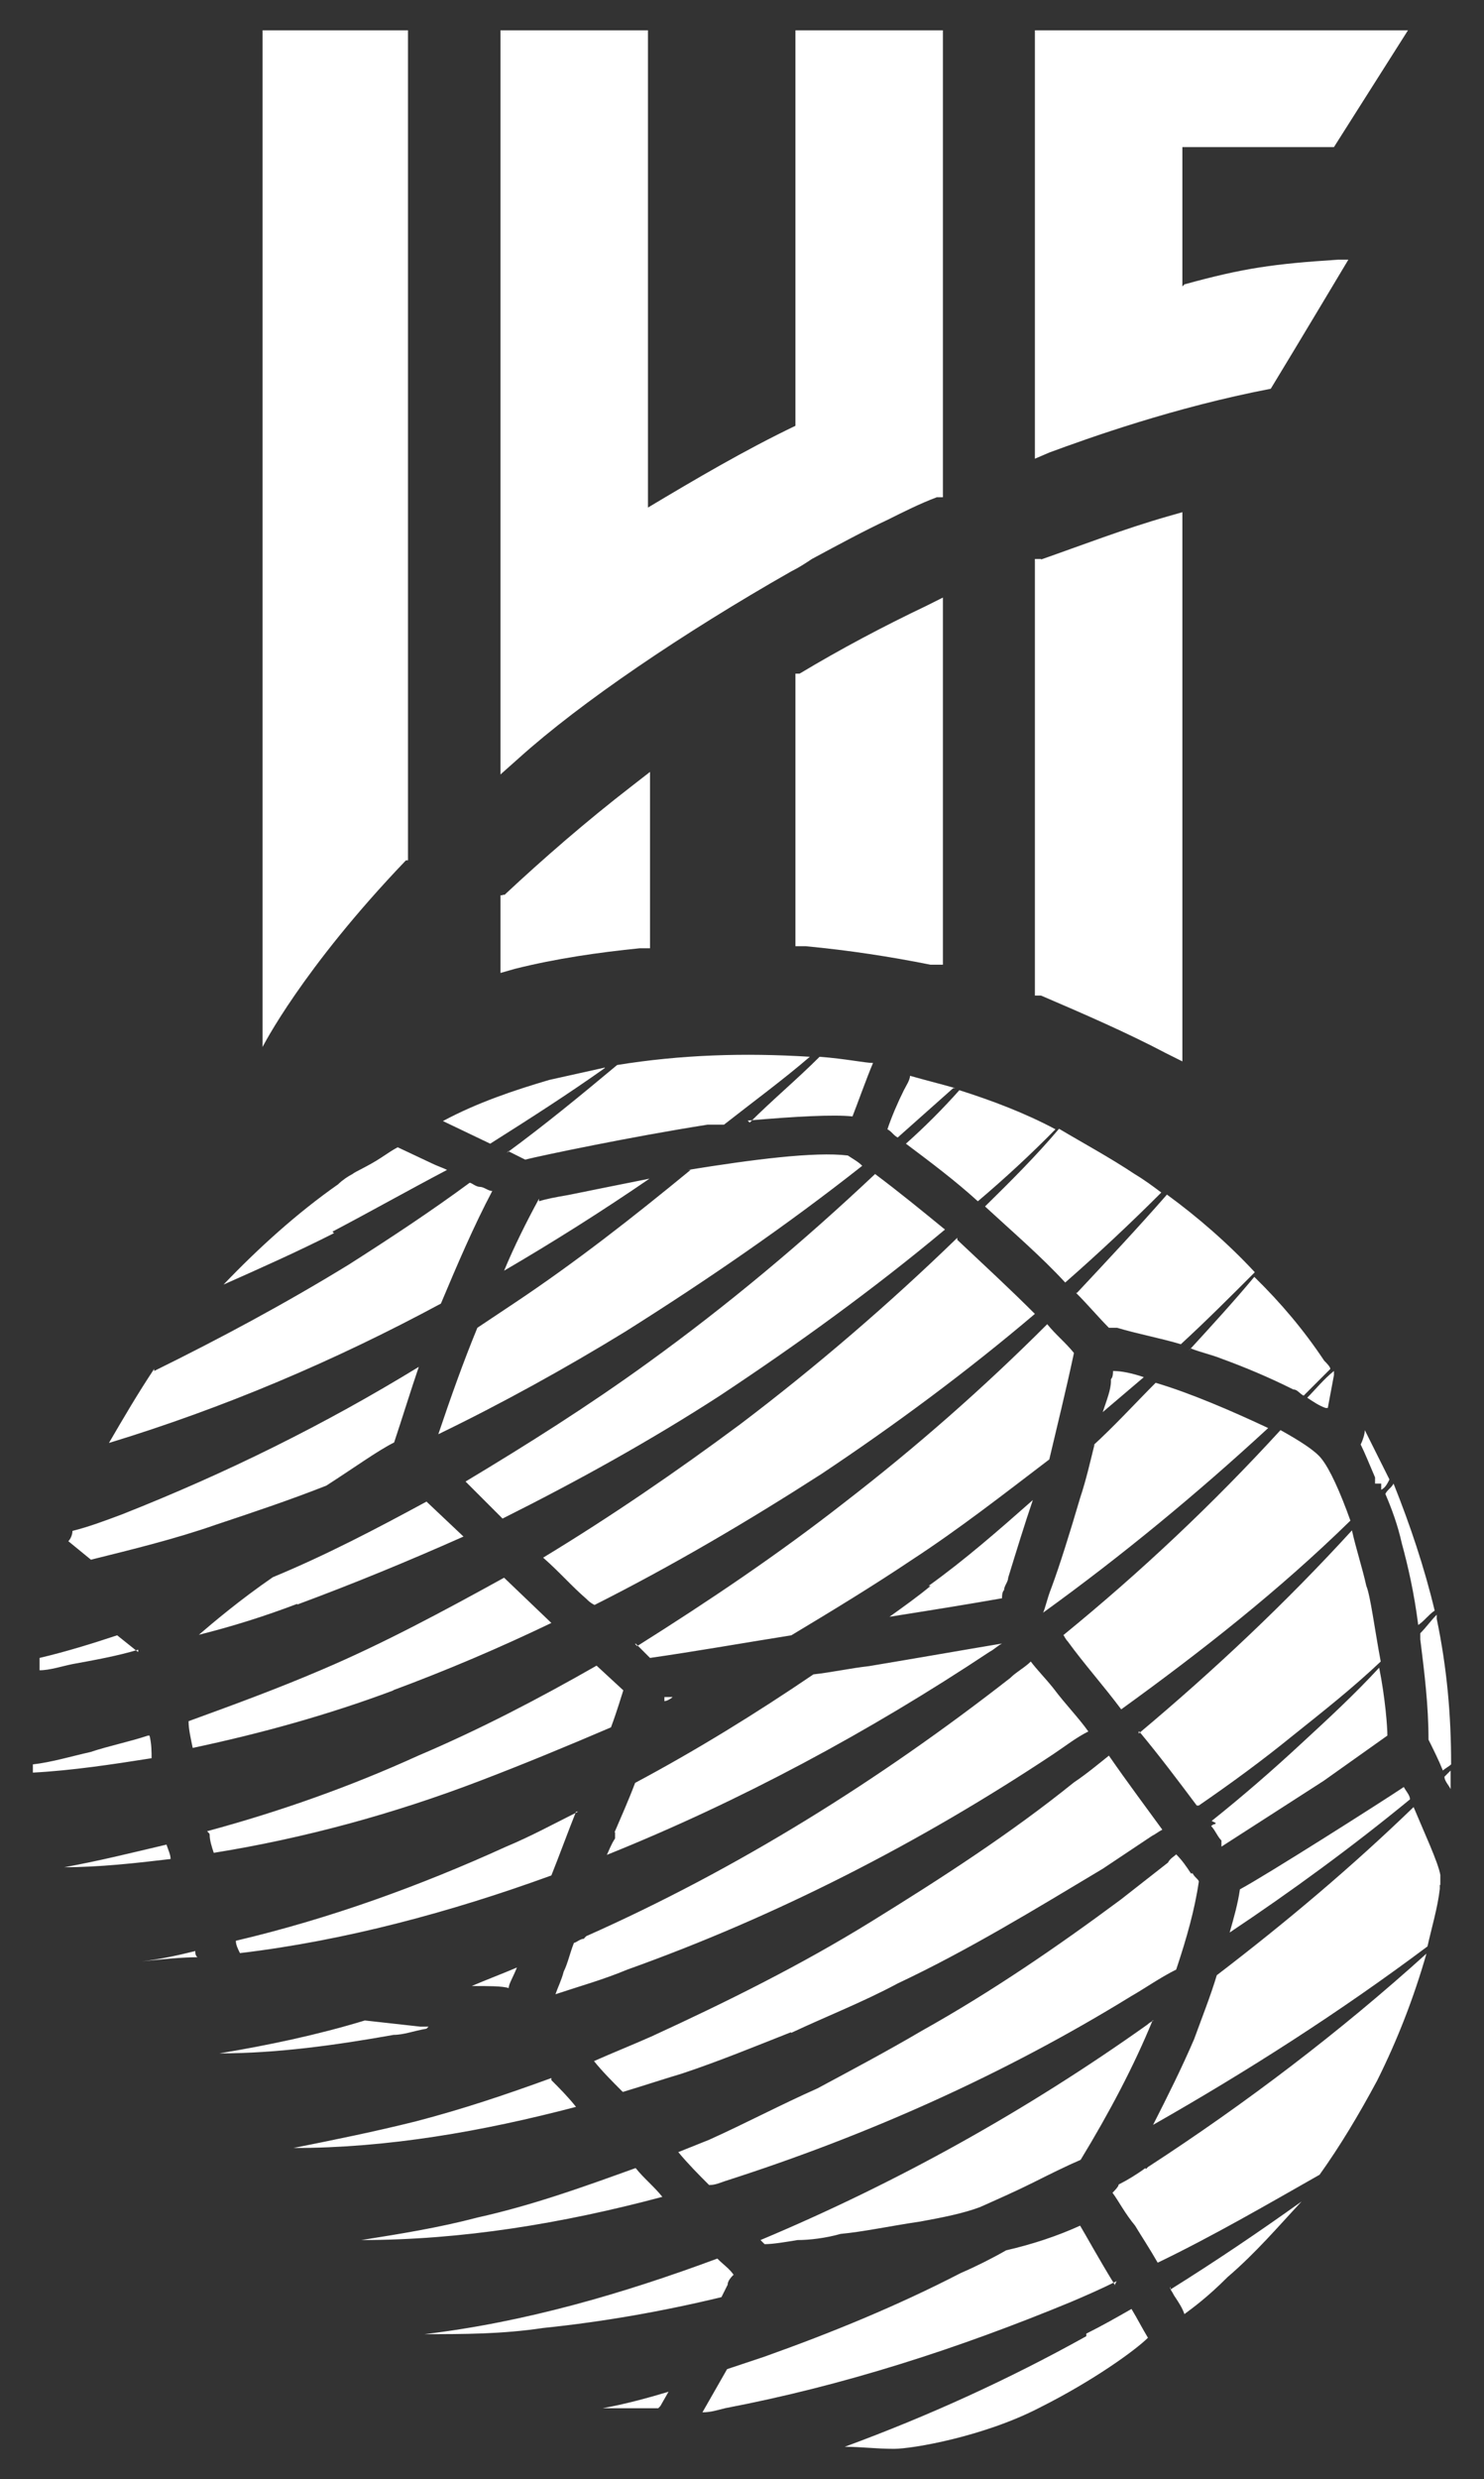 <?xml version="1.0" encoding="UTF-8"?><svg xmlns="http://www.w3.org/2000/svg" version="1.1" viewBox="0 0 288.8 482.1"><rect x="0" y="0" width="288.8" height="482.1" fill="#333333" stroke="none"/><defs><style> .cls-1 { fill: #fff; } </style></defs><g><g id="LOGOS"><g><path id="SVGID" class="cls-1" d="M38.8,380.6c-3.6,0-7.2.4-11.2.8,3.6-.4,7.2-1.2,10.4-2,0,.4,0,.8.4,1.2h.4ZM33.2,361.5c0-.8-.4-1.6-.8-2.8-6.8,1.6-13.2,3.2-19.9,4.4,6.8,0,14-.8,20.7-1.6ZM129.3,330.8c.4,0,1.2-.4,1.6-.8h-1.6v.8ZM119.7,356.3v1.2c-.8,1.2-1.2,2.4-1.6,3.2,25.9-10.4,51-23.9,74.5-39.5.8-.4,1.6-1.2,2.4-1.6-7.2,1.2-16.3,2.8-25.9,4.4-3.6.4-7.2,1.2-10.8,1.6-11.2,7.6-22.7,14.7-34.7,21.1-1.2,3.2-2.8,6.8-4,9.6h0ZM91.8,386.2c3.2,0,6,0,7.2.4,0-.8.8-2,1.6-4-2.8,1.2-6,2.4-8.8,3.6ZM181.1,308.4c-2.4,2-5.2,4-8,6,7.6-1.2,15.1-2.4,21.9-3.6,0-.4,0-1.2.4-1.6,0-.8.8-1.6.8-2.4,1.6-5.2,3.2-10.4,4.8-15.1-6.8,6-13.2,11.6-20.3,16.7h.4ZM231.7,364.2c-.8-1.2-1.6-2.4-2.8-3.6-.4.4-1.2.8-1.6,1.6l-9.2,7.2c-12.4,9.2-25.1,17.9-38.7,25.5-6.8,4-13.6,7.6-20.3,11.2-7.2,3.2-14,6.8-21.1,10-2,.8-4,1.6-6,2.4,2,2.4,4,4.4,6,6.4,1.2,0,2-.4,3.2-.8,27.5-8.8,54.2-20.7,78.9-35.9,2.8-1.6,5.6-3.6,8.8-5.2,2-6,3.6-11.6,4.4-17.1,0-.4-.8-.8-1.2-1.6h-.4ZM236.5,354.7s-.4,0-.8.4c.8.8,1.2,2,2,2.8h0v1.2l19.9-12.8,12.4-8.8c0-1.6-.4-7.2-1.6-13.2-4.8,5.2-10,10-15.1,14.7-5.6,5.2-11.6,10.4-17.5,15.1l.8.4ZM273.2,347.5h0c-4.8,3.2-26.7,17.1-31.9,19.9-.4,2.8-1.2,5.6-2,8.4,12-8,23.9-16.7,35.1-25.9,0-.8-.8-1.6-1.2-2.4ZM83.4,394.1h-1.6c-3.6-.4-7.2-.8-10.8-1.2-9.2,2.8-18.7,4.8-28.3,6.4,11.2,0,22.7-1.6,33.9-3.6,2,0,4-.8,6.4-1.2l.4-.4ZM123.7,421.6c-10,3.6-19.9,7.2-30.7,9.6-7.6,2-15.1,3.2-22.7,4.4,19.5,0,39.1-3.2,58.6-8.4-1.6-2-3.6-3.6-5.2-5.6ZM112.5,352.3c-4.8,2.4-9.2,4.8-14,6.8-16.7,7.6-34.3,14-52.6,18.3,0,.8.4,1.6.8,2.4h0c20.3-2.4,41.1-8,60.6-15.1,1.6-4,3.2-8.4,4.8-12.4h.4ZM269.6,290.5c1.2,2.8,2.4,6,3.2,9.6,1.2,4.4,2.4,9.6,3.2,15.9,1.2-.8,2-2,3.2-2.8-2-8.4-4.8-16.7-8-24.7-.4.8-1.2,1.2-1.6,2h0ZM107.3,404.1c-8.8,3.2-17.1,6-26.3,8.4-8,2-15.9,3.6-23.9,5.2,18.3,0,36.7-3.2,55-8-1.6-2-3.2-3.6-4.8-5.2v-.4ZM258.4,273.8l1.2-6.4v-.8c-2,1.6-3.6,3.6-5.2,5.2,1.2.8,2.4,1.6,3.6,2h.4ZM207,318s.4.8.8,1.2c3.2,4.4,6.8,8.4,10.4,13.2,15.5-11.2,30.7-23.1,44.6-36.7-2-5.6-4-10-5.6-12-1.2-1.6-4.4-3.6-8-5.6-13.2,14.4-27.1,27.5-42.3,39.9ZM282.3,344.3l-1.2,1.2c0,.8.8,1.6,1.2,2.4v-3.6ZM222.9,421.6c-1.6,1.2-3.6,2.4-5.2,3.2,0,.4-.8,1.2-1.2,1.6,1.2,1.6,2.4,4,4.4,6.4,1.2,2,2.8,4.4,4.4,7.2,10.8-5.2,21.1-11.2,31.5-17.1,4-5.6,7.6-11.6,11.2-18.3,4-8,7.2-16.3,9.6-24.7-16.7,15.1-35.1,29.1-54.2,41.5l-.4.4ZM123.7,319.6l2.8,2.8c8.4-1.2,17.5-2.8,27.5-4.4,8-4.8,15.9-9.6,23.5-14.7,9.2-6,17.9-12.8,26.7-19.5,1.6-6.8,3.2-13.2,4.8-20.7-1.6-2-3.6-3.6-5.2-5.6-12.4,12.4-25.5,23.9-39.5,34.7-12.8,10-26.3,19.1-40.3,27.9l-.4-.4ZM224.5,392.9s-.8.4-1.2.8c-23.5,16.7-48.6,30.7-75.3,41.9,0,0,.4.4.8.8,1.6,0,4-.4,6.4-.8,2.4,0,5.6-.4,8.4-1.2,4.4-.4,10-1.6,15.5-2.4,4.4-.8,8.4-1.6,11.6-2.8,3.6-1.6,7.2-3.2,10.4-4.8,3.2-1.6,6.4-3.2,9.2-4.4,5.6-9.2,10.4-18.3,14-27.1h.4ZM154,395.3c6.8-3.2,14-6,20.7-9.6,13.6-6.4,26.7-14.4,39.9-22.3l9.6-6.4c.8-.4,1.2-.8,2-1.2-3.2-4.4-6.8-9.2-10.4-14.4-2,1.6-4.4,3.6-6.8,5.2-12.4,10-25.9,18.7-39.5,27.1-13.6,8.4-27.9,15.5-42.7,22.3-3.6,1.6-7.6,3.2-11.2,4.8,1.6,2,3.6,4,5.6,6,4-1.2,7.6-2.4,11.6-3.6,7.2-2.4,14-5.2,21.1-8h0ZM40.8,356.7c0,1.2.4,2.4.8,3.6,17.5-2.8,35.1-7.6,51.8-14,8.4-3.2,17.1-6.8,25.5-10.4,1.2-3.2,2-6,2.4-7.2l-5.2-4.8c-11.2,6.4-22.7,12.4-34.7,17.5-13.2,6-26.7,10.8-41.1,14.7l.4.4ZM113.7,377c-.8,0-1.6.8-2,.8-.8,2-1.2,4-2,5.6-.4,1.6-1.2,3.2-1.6,4.4,4.8-1.6,9.2-2.8,14-4.8,29.1-10.4,57-24.7,82.9-41.9,2.4-1.6,4.4-3.2,6.8-4.4-2-2.8-4.4-5.2-6.8-8.4-1.6-2-3.2-3.6-4.4-5.2-1.2,1.2-2.8,2-4,3.2-25.5,19.9-53,37.1-82.5,50.2l-.4.4ZM142.8,442.4c-.8-1.2-2-2-3.2-3.2-18.3,6.8-37.5,12.4-57,14.7,7.6,0,15.1,0,23.1-1.2,11.6-1.2,23.1-3.2,34.7-6,.4-.8.8-1.6,1.2-2.4,0-.8.8-1.6,1.2-2ZM76.2,328.8c10.8-4,21.1-8.4,31.1-13.2l-9.2-8.8c-11.6,6.4-23.5,12.8-35.5,17.9-8.4,3.6-17.1,6.8-25.9,10,0,1.6.4,3.2.8,5.2,13.2-2.8,26.3-6.4,39.1-11.2h-.4ZM57.9,312c10.8-4,21.5-8.4,32.3-13.2l-7.2-6.8c-9.6,5.2-19.5,10.4-29.9,14.7-6.4,4.4-11.6,8.8-14.4,11.2,6.4-1.6,12.8-3.6,19.1-6ZM276.4,318.8c.8,6.4,1.6,12.8,1.6,19.5.8,1.6,2,4,2.8,6,.4-.4,1.2-.8,1.6-1.2,0-9.6-.8-18.7-2.8-28.3v-.8c-1.2,1.2-2,2.4-3.2,3.6v1.6-.4ZM209.4,251.4c2.4,2.4,4.4,4.8,6.4,6.8h1.6c4,1.2,8.4,2,12.4,3.2,4.8-4.4,9.6-9.2,14.4-14-5.2-5.6-11.2-10.8-17.1-15.1-5.6,6.4-11.6,12.8-17.5,19.1h0ZM231.7,262.2c2,.8,4,1.2,6,2,4.4,1.6,9.2,3.6,14,6,.8,0,1.2.8,2,1.2,1.6-1.6,3.6-3.6,5.2-5.2,0-.4-.8-1.2-1.2-1.6-4-6-8.4-11.2-13.6-16.3-4,4.8-8.4,9.6-12.8,14.4l.4-.4ZM191.8,234.7c5.2,4.8,10.8,9.6,15.5,14.7,6.4-5.6,12.8-11.6,18.7-17.5-1.6-1.2-3.2-2.4-5.2-3.6-4.8-3.2-10-6-14.7-8.8-4.4,5.2-9.2,10-14.4,15.1h0ZM280.3,366.6v-2c-.4-2.4-3.2-8.4-5.2-13.2-12,11.6-24.7,22.3-38.3,32.7-1.2,4-2.8,8-4.4,12.4-2.4,5.6-5.2,11.2-8,16.7,18.3-10.4,36.3-21.9,53.4-34.7.8-3.6,2-7.6,2.4-11.2v-.8h0ZM268.8,288.5v1.2c.8-.4,1.2-1.2,1.6-2-1.6-3.2-3.2-6.4-4.8-9.6,0,.8-.4,2-.8,2.8.8,1.6,1.6,3.6,2.8,6.4v1.2h1.2ZM185.9,211.6c-2.8-.8-6-1.6-8.8-2.4,0,.8-.8,2-1.2,2.8-1.2,2.4-2.4,5.2-3.2,7.6.8.4,1.2,1.2,2,1.6,3.6-3.2,7.2-6.4,10.8-9.6h.4ZM217,444.4c-3.2-5.2-5.6-9.6-6.8-11.6-4.4,2-9.2,3.6-14.4,4.8-2.8,1.6-6,3.2-8.8,4.4-12.4,6.4-25.1,11.6-38.3,16.3-2.4.8-4.8,1.6-7.2,2.4l-4.8,8.4c1.6,0,2.8-.4,4.4-.8,23.1-4.4,45.4-11.6,67.4-20.7,2.8-1.2,5.6-2.4,8.8-4l-.4.8ZM211.4,454.3c-15.1,8.4-30.7,15.5-47,21.5,3.2,0,6,.4,9.6.4s17.5-2.4,28.3-8c10.4-5.2,18.7-11.2,21.1-13.6-1.2-2-2-3.6-3.2-5.6-2.8,1.6-5.6,3.2-8.8,4.8v.4ZM221.7,336.7c4,4.8,7.6,9.6,11.2,14.4h.4c6.4-4.4,12.4-8.8,18.3-13.6,6-4.8,11.6-9.2,17.1-14.4-1.2-6.4-2-12.8-2.8-14.7-.8-3.6-2-7.2-2.8-10.8-12.8,14-26.7,27.1-41.5,39.5v-.4ZM64.7,239.5c7.6-4,14.7-8,22.3-12-.8-.4-2-.8-2.8-1.2l-6.8-3.2c-.8.4-2,1.2-3.2,2-2.4,1.6-5.2,2.8-5.6,3.2-.8.4-2,1.2-2.8,2-8,5.6-15.5,12.4-22.3,19.5,7.2-3.2,14.4-6.4,21.5-10l-.4-.4ZM99,223.9l3.2,1.6c3.2-.8,20.3-4.4,35.5-6.8h3.2c5.6-4.4,11.6-8.8,16.7-13.2-12.8-.8-25.1-.4-37.5,1.6-7.2,6-14,11.6-21.5,17.1l.4-.4ZM145.6,217.9c9.2-.8,16.7-1.2,20.3-.8.8-2,2.8-7.6,4-10.4-1.6,0-5.2-.8-10.4-1.2-4.4,4.4-9.2,8.4-13.6,12.8l-.4-.4ZM117.7,207.6c-3.6.8-7.2,1.6-10.8,2.4-6.8,2-14,4.4-20.7,8l9.2,4.4c7.6-4.8,15.1-9.6,22.3-14.7h0ZM227.7,444.8c0,.4.4.8.8,1.6.8,1.2,1.6,2.4,2,3.6,1.6-1.2,4.4-3.2,8.4-7.2,5.6-4.8,10-10,14.4-14.7-8.4,6-16.7,11.6-25.5,17.1v-.4ZM186.7,212c-3.2,3.6-6.8,7.2-10.4,10.4,4.8,3.6,9.6,7.2,14,11.2,5.2-4.4,10.4-9.2,15.1-14-6-3.2-12.4-5.6-18.7-7.6ZM186.3,240.7c-13.2,12.8-27.5,25.1-42.3,36.3-12.4,9.2-25.1,17.9-38.3,25.9,3.2,2.8,5.6,5.6,8.4,8,.4.4.8.8,1.6,1.2,15.1-7.6,29.9-16.3,44.2-25.5,14.4-9.6,28.3-19.9,41.5-31.1-4.8-4.8-10-9.6-15.1-14.4v-.4ZM90.2,287.7l1.6,1.6,6,6c14.4-7.2,28.7-15.1,42.3-23.9,15.1-10,29.9-20.7,43.8-32.3-4.4-3.6-8.8-7.2-13.6-10.8-14,13.2-28.7,25.5-44.2,36.7-11.6,8.4-23.5,15.9-35.5,23.1l-.4-.4ZM134.4,227.5c-11.2,9.2-22.3,17.9-34.3,25.9-2.4,1.6-4.8,3.2-7.2,4.8-2.8,6.8-5.2,13.6-7.6,20.7,12.4-6,24.7-12.8,36.3-19.9,15.9-10,31.5-20.7,46.2-32.3-.8-.8-1.6-1.2-2.8-2-6.4-.8-18.7.8-31.1,2.8h.4ZM128.5,467.9h0l1.6-2.8c-4,1.2-8.4,2.4-12.8,3.2h10.8l.4-.4ZM213,280.9c-.8,3.2-1.6,6.8-2.8,10.4-2,6.8-4,13.2-5.6,17.5-.8,2-1.2,4-1.6,4.8h0c15.5-11.2,29.9-23.1,43.8-35.9-6.8-3.2-15.1-6.8-21.9-8.8-4,4-8,8.4-12.4,12.4l.4-.4ZM216.2,268.6c0,1.6-.8,3.6-1.6,6,2.8-2.4,5.2-4.4,8-6.8-2.4-.8-4.4-1.2-6-1.2,0,.4,0,1.2-.4,1.6v.4ZM26.8,321.2l-4-3.2c-4.8,1.6-10,3.2-15.1,4.4v2.4c2,0,4.4-.8,6.4-1.2,4.4-.8,8.8-1.6,12.8-2.8v.4ZM28.8,337.5c-3.6,1.2-7.6,2-11.2,3.2-3.6.8-7.6,2-11.2,2.4v1.6c7.6-.4,15.5-1.6,23.1-2.8,0-1.2,0-2.8-.4-4.4h-.4ZM104.9,233.1c-2.4,4.4-4.8,9.2-6.8,14,9.6-5.6,19.1-11.6,28.3-17.9-6,1.2-12,2.4-15.9,3.2-2.4.4-4.4.8-5.6,1.2v-.4ZM63.5,288.9c5.6-3.6,10-6.8,13.2-8.4,1.6-4.8,3.2-10,4.8-14.7-18.3,11.2-37.5,20.7-57.8,28.7-3.2,1.2-6.4,2.4-9.6,3.2,0,.8-.4,1.6-.8,2l4.4,3.6c8-2,16.3-4,24.3-6.8,7.2-2.4,14.4-4.8,21.5-7.6ZM30,266.2c-3.2,4.8-6,9.6-8.8,14.4,22.3-6.8,43.8-15.9,64.6-27.1,3.2-7.6,6.4-15.1,10-21.9-.8,0-1.6-.8-2.4-.8s-1.6-.8-2-.8c-7.6,5.6-15.5,10.8-23.5,15.9-12.4,7.6-25.1,14.4-37.9,20.7v-.4Z"/><g><path class="cls-1" d="M155.6,131h-.8v53h2c8.4.8,16.3,2,24.3,3.6h2.4c0,.4,0-71.4,0-71.4l-3.2,1.6c-8.4,4-16.7,8.4-24.7,13.2h0Z"/><path class="cls-1" d="M97.8,174.1h-.4v15.1l2.8-.8c8-2,16.3-3.2,24.3-4h2v-34.3l-3.6,2.8c-8.8,6.8-17.1,14-24.7,21.1h-.4Z"/><path class="cls-1" d="M51.1,203.6s7.6-15.1,27.9-36.3h.4V5.9h-28.3v197.7Z"/><path class="cls-1" d="M154.8,82.8c-10,4.8-19.5,10.4-28.7,15.9V5.9h-28.7v144.7l3.6-3.2c12-10.8,31.9-24.3,53-36.3,1.6-.8,2.8-1.6,4-2.4,5.2-2.8,10.4-5.6,14.7-7.6,3.2-1.6,6.4-3.2,9.6-4.4h1.2V5.9h-28.7v76.9Z"/><path class="cls-1" d="M202.6,108.7h-1.2v84.9h1.2c8.4,3.6,16.7,7.2,24.3,11.2l3.2,1.6v-106.8l-2.8.8c-8.4,2.4-16.7,5.6-24.7,8.4h0Z"/><path class="cls-1" d="M230.1,55.7v-27.1h29.5l14.4-22.7h-72.6v83.3l2.8-1.2c7.6-2.8,24.3-8.8,43.1-12.4,5.6-9.2,15.1-25.1,15.1-25.1h-2c-12.4.8-18.3,1.6-29.9,4.8l-.4.4Z"/></g></g></g></g></svg>